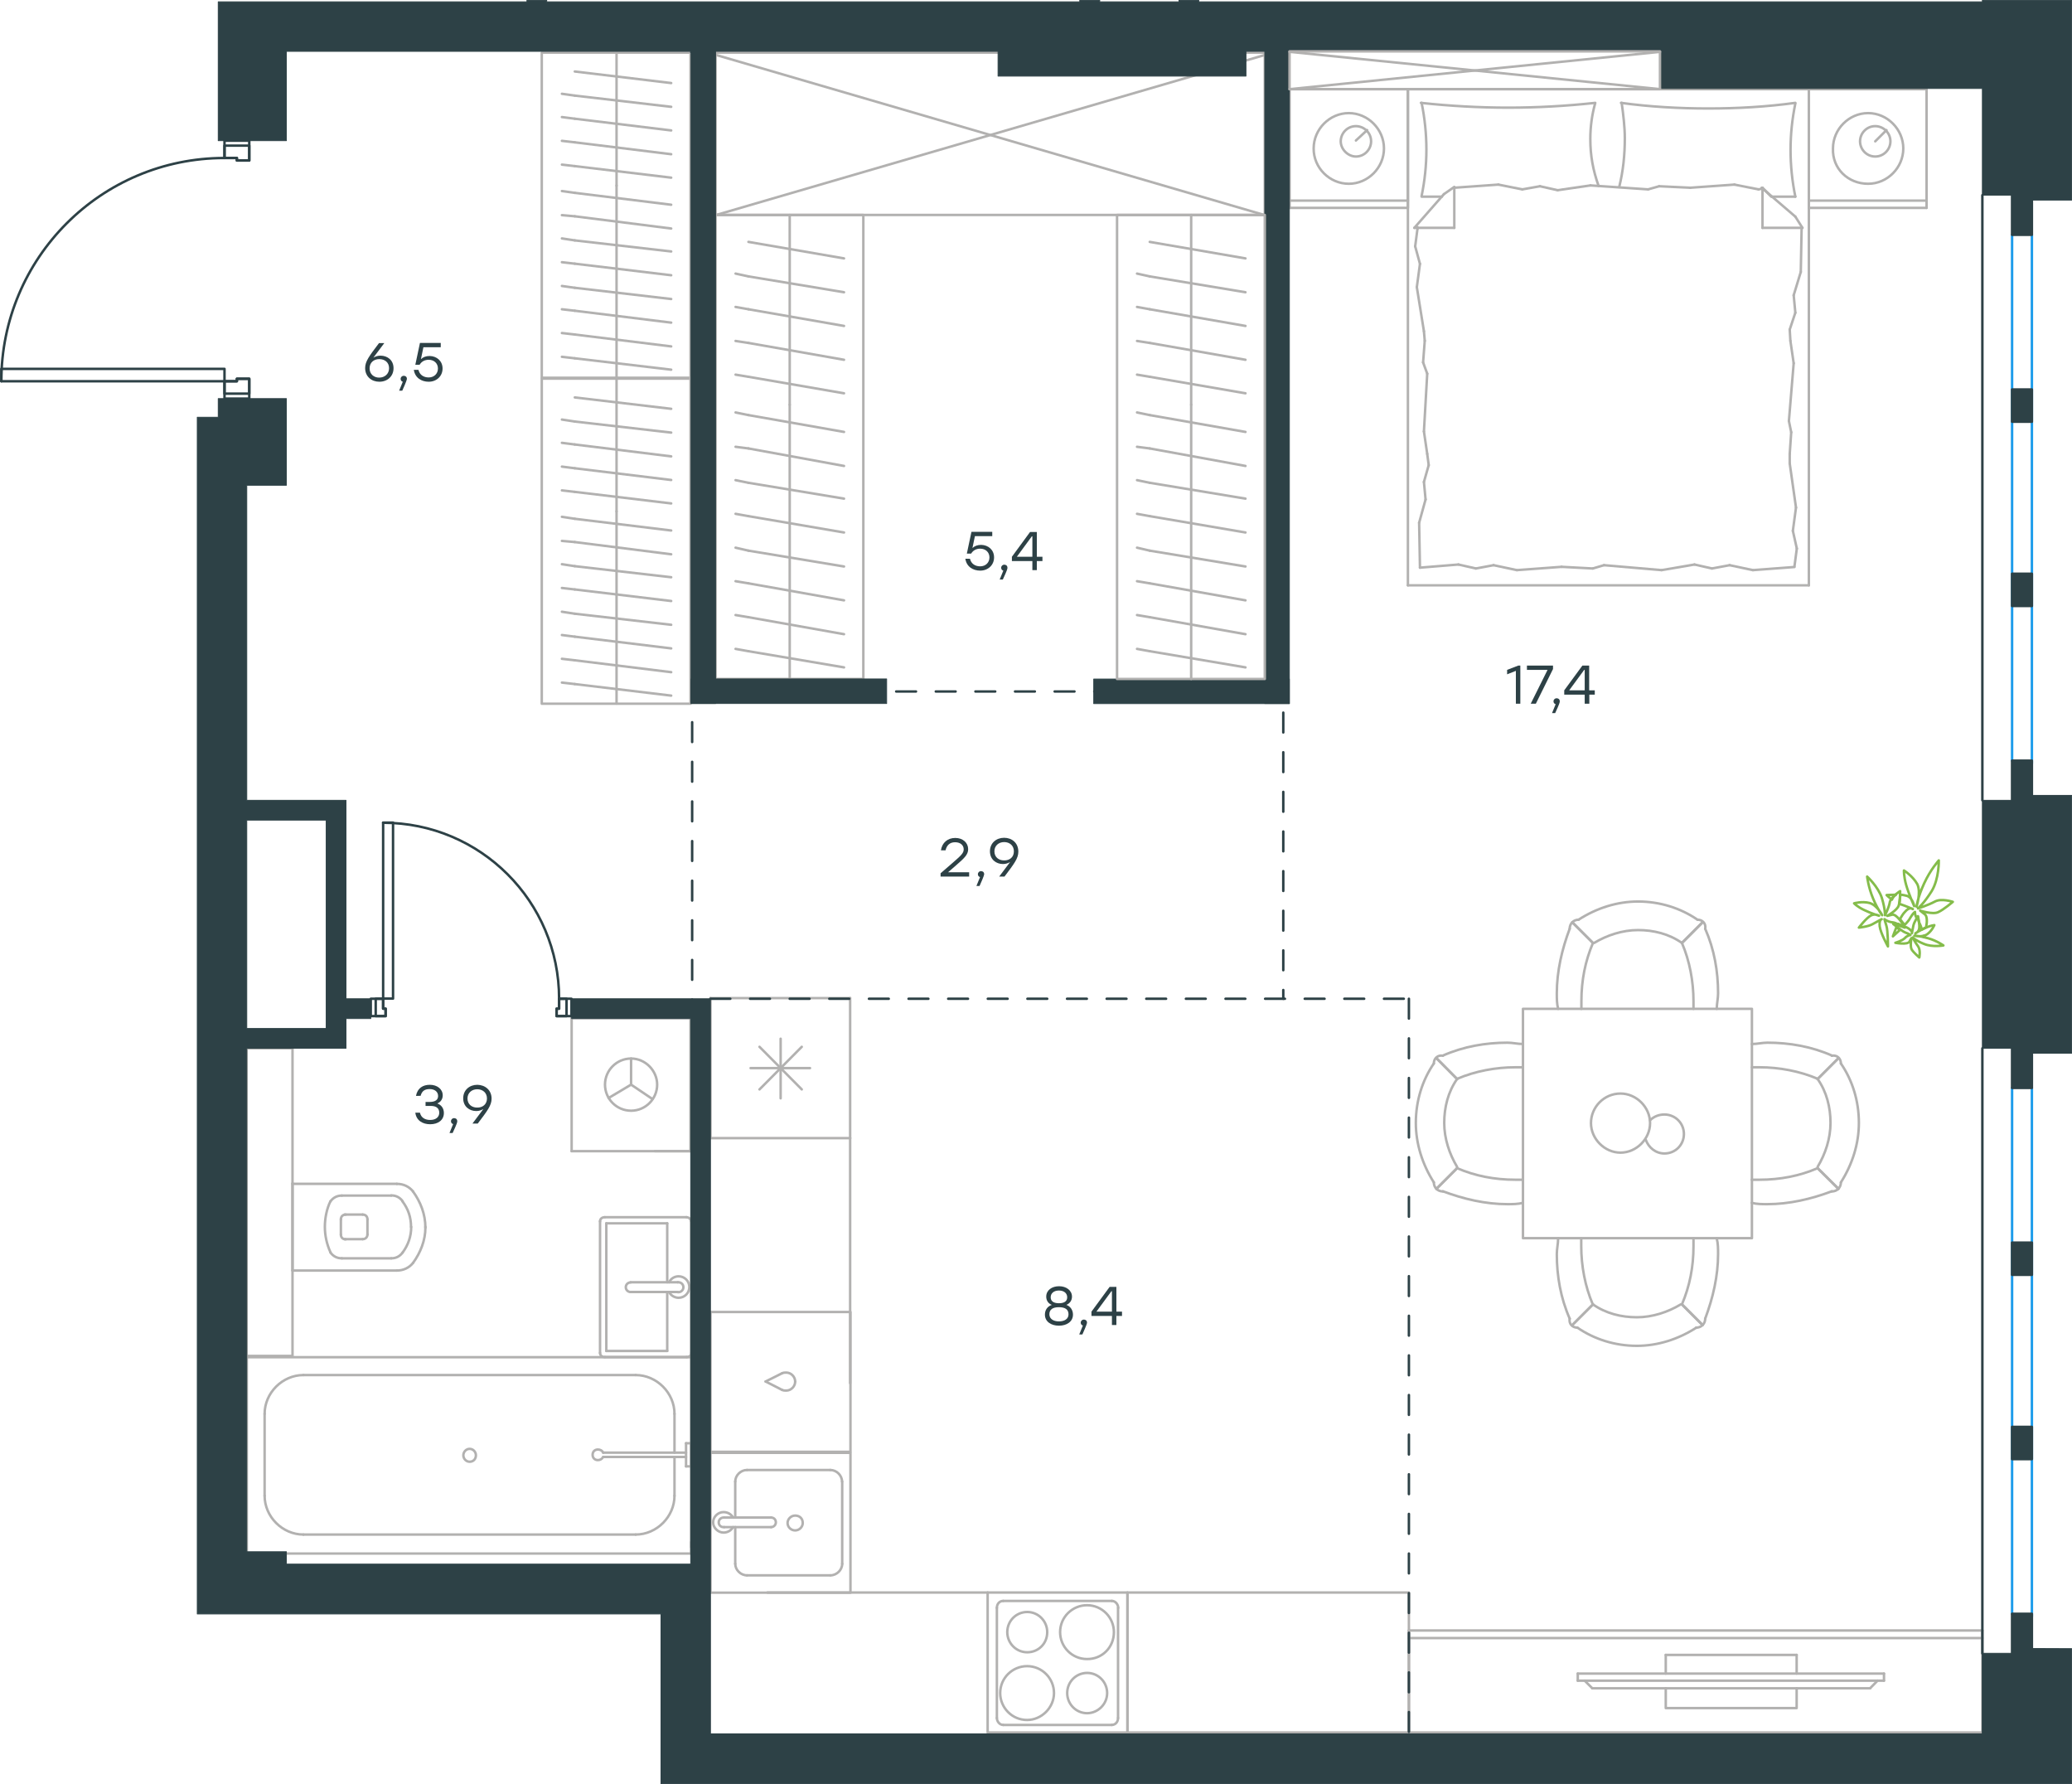 <?xml version="1.0" encoding="utf-8"?>
<!-- Generator: Adobe Illustrator 26.5.0, SVG Export Plug-In . SVG Version: 6.00 Build 0)  -->
<svg version="1.1" id="Слой_1" xmlns="http://www.w3.org/2000/svg" xmlns:xlink="http://www.w3.org/1999/xlink" x="0px" y="0px"
	 viewBox="0 0 1255.2 1080.5" style="enable-background:new 0 0 1255.2 1080.5;" xml:space="preserve">
<style type="text/css">
	.st0{fill:none;stroke:#B2B1B0;stroke-width:1.5;stroke-linecap:round;stroke-linejoin:round;stroke-miterlimit:22.926;}
	.st1{fill:none;stroke:#2D4146;stroke-width:1.5;stroke-linecap:round;stroke-linejoin:round;stroke-miterlimit:10;}
	.st2{fill:none;stroke:#1D9CEB;stroke-width:1.5;stroke-linecap:round;stroke-linejoin:round;stroke-miterlimit:22.926;}
	.st3{fill:none;stroke:#2D4146;stroke-width:1.5;stroke-linecap:round;stroke-linejoin:round;stroke-miterlimit:22.926;}
	
		.st4{fill:none;stroke:#2D4146;stroke-width:1.5;stroke-linecap:round;stroke-linejoin:round;stroke-miterlimit:22.926;stroke-dasharray:12,12,0,0,0,0;}
	.st5{fill:#2D4146;stroke:#2D4146;stroke-width:0.5;stroke-linecap:round;stroke-linejoin:round;stroke-miterlimit:10;}
	.st6{fill:none;stroke:#84BC4A;stroke-width:1.5;stroke-linecap:round;stroke-linejoin:round;stroke-miterlimit:22.926;}
	.st7{fill:#2D4146;}
</style>
<g>
	<line class="st0" x1="1095.8" y1="54" x2="1167.1" y2="54"/>
	<line class="st0" x1="1167.1" y1="125.9" x2="1095.8" y2="125.9"/>
	<line class="st0" x1="1095.8" y1="125.9" x2="1095.8" y2="54"/>
	<line class="st0" x1="1167.1" y1="54" x2="1167.1" y2="125.9"/>
	<line class="st0" x1="1136" y1="85.6" x2="1142.8" y2="78.8"/>
	<line class="st0" x1="1167.1" y1="121.5" x2="1095.8" y2="121.5"/>
	<path class="st0" d="M1131.7,111.3c11.6,0,21.3-9.7,21.3-21.4c0-11.6-9.7-21.4-21.3-21.4c-11.6,0-21.3,9.7-21.3,21.4
		C1109.9,102.1,1119.5,111.3,1131.7,111.3z"/>
	<path class="st0" d="M1136,94.8c5.3,0,9.2-4.4,9.2-9.2c0-5.3-4.4-9.2-9.2-9.2c-5.3,0-9.2,4.4-9.2,9.2S1130.7,94.8,1136,94.8z"/>
	<line class="st0" x1="852.9" y1="54" x2="1095.8" y2="54"/>
	<line class="st0" x1="873.5" y1="119.1" x2="861.2" y2="119.1"/>
	<line class="st0" x1="1067.7" y1="113.7" x2="1067.7" y2="138"/>
	<line class="st0" x1="1073" y1="119.1" x2="1067.7" y2="113.7"/>
	<line class="st0" x1="852.9" y1="354.5" x2="852.9" y2="54"/>
	<line class="st0" x1="1091.9" y1="138" x2="1067.7" y2="138"/>
	<line class="st0" x1="1095.8" y1="54" x2="1095.8" y2="354.5"/>
	<line class="st0" x1="856.8" y1="138" x2="874.7" y2="117.6"/>
	<line class="st0" x1="874.7" y1="117.6" x2="881" y2="113.2"/>
	<line class="st0" x1="1087.6" y1="119.1" x2="1073.4" y2="119.1"/>
	<line class="st0" x1="881" y1="113.7" x2="881" y2="138"/>
	<line class="st0" x1="1067.2" y1="113.7" x2="1087.6" y2="131.2"/>
	<line class="st0" x1="1087.6" y1="131.2" x2="1091.9" y2="138"/>
	<line class="st0" x1="856.8" y1="138" x2="881" y2="138"/>
	<line class="st0" x1="964.9" y1="344.3" x2="946" y2="343.3"/>
	<line class="st0" x1="1026.5" y1="341.9" x2="1006.6" y2="345.3"/>
	<line class="st0" x1="1047.8" y1="342.3" x2="1037.1" y2="344.3"/>
	<line class="st0" x1="1037.1" y1="344.3" x2="1026.5" y2="341.9"/>
	<line class="st0" x1="971.7" y1="342.3" x2="964.9" y2="344.3"/>
	<line class="st0" x1="1006.6" y1="345.3" x2="971.7" y2="342.3"/>
	<line class="st0" x1="1087.1" y1="343.4" x2="1061.9" y2="345.3"/>
	<line class="st0" x1="1061.9" y1="345.3" x2="1047.8" y2="342.3"/>
	<line class="st0" x1="883.5" y1="341.9" x2="860.2" y2="343.8"/>
	<line class="st0" x1="904.8" y1="342.3" x2="894.1" y2="344.3"/>
	<line class="st0" x1="894.1" y1="344.3" x2="883.5" y2="341.9"/>
	<line class="st0" x1="946" y1="343.3" x2="918.9" y2="345.3"/>
	<line class="st0" x1="918.9" y1="345.3" x2="904.8" y2="342.3"/>
	<line class="st0" x1="852.9" y1="354.5" x2="1095.8" y2="354.5"/>
	<path class="st0" d="M966.4,62.3c-17.5,1.9-34.9,2.9-52.8,2.9c-17.5,0-35.4-1-52.8-2.9"/>
	<path class="st0" d="M968.4,112.6c-3.4-9.7-5-18.3-5-28.5c0-7.3,1-14.6,2.9-21.4"/>
	<path class="st0" d="M861.2,62.3c1.9,9.2,2.9,18.9,2.9,28.2c0,9.7-1,18.9-2.9,28.2"/>
	<path class="st0" d="M982.4,62.3c1,7.3,1.9,14.6,1.9,21.4c0,10.2-1,19.9-3.4,29.6"/>
	<line class="st0" x1="1084.2" y1="199.6" x2="1084.6" y2="206.4"/>
	<line class="st0" x1="1086.6" y1="178.8" x2="1087.6" y2="189.4"/>
	<line class="st0" x1="1087.6" y1="189.4" x2="1084.2" y2="199.6"/>
	<line class="st0" x1="1091.4" y1="138" x2="1090.9" y2="164.7"/>
	<line class="st0" x1="1090.9" y1="164.7" x2="1086.6" y2="178.8"/>
	<line class="st0" x1="1085.1" y1="261.8" x2="1084.2" y2="274.9"/>
	<line class="st0" x1="1084.6" y1="206.4" x2="1086.6" y2="220"/>
	<line class="st0" x1="1083.7" y1="255" x2="1085.1" y2="261.8"/>
	<line class="st0" x1="1086.6" y1="220" x2="1083.7" y2="255"/>
	<line class="st0" x1="1084.2" y1="274.9" x2="1084.2" y2="280.7"/>
	<line class="st0" x1="1086.1" y1="321.5" x2="1088.5" y2="332.2"/>
	<line class="st0" x1="1088.5" y1="332.2" x2="1087.1" y2="342.8"/>
	<line class="st0" x1="1084.2" y1="280.7" x2="1088" y2="307.4"/>
	<line class="st0" x1="1088" y1="307.4" x2="1086.1" y2="321.5"/>
	<line class="st0" x1="865.5" y1="281.7" x2="864.6" y2="274.9"/>
	<line class="st0" x1="863.6" y1="302.5" x2="862.6" y2="291.9"/>
	<line class="st0" x1="862.6" y1="291.9" x2="865.5" y2="281.7"/>
	<line class="st0" x1="860.2" y1="343.8" x2="859.7" y2="316.6"/>
	<line class="st0" x1="859.7" y1="316.6" x2="863.6" y2="302.5"/>
	<line class="st0" x1="862.1" y1="219.5" x2="863.1" y2="206.4"/>
	<line class="st0" x1="864.6" y1="274.9" x2="862.6" y2="261.3"/>
	<line class="st0" x1="864.6" y1="226.3" x2="862.1" y2="219.5"/>
	<line class="st0" x1="862.6" y1="261.3" x2="864.6" y2="226.3"/>
	<line class="st0" x1="863.1" y1="206.4" x2="862.6" y2="200.6"/>
	<line class="st0" x1="858.7" y1="138.5" x2="858.7" y2="137.5"/>
	<line class="st0" x1="860.2" y1="159.8" x2="857.3" y2="149.2"/>
	<line class="st0" x1="857.3" y1="149.2" x2="858.7" y2="138.5"/>
	<line class="st0" x1="862.6" y1="200.6" x2="858.3" y2="173.9"/>
	<line class="st0" x1="858.3" y1="173.9" x2="860.2" y2="159.8"/>
	<path class="st0" d="M1087.6,62.3c-17.5,2.4-34.9,3.4-52.8,3.4c-17.5,0-35.4-1-52.8-3.4"/>
	<path class="st0" d="M1087.6,119.1c-1.9-9.2-2.9-18.9-2.9-28.2c0-9.7,1-18.9,2.9-28.2"/>
	<line class="st0" x1="1005.1" y1="112.8" x2="1024" y2="113.7"/>
	<line class="st0" x1="943.6" y1="115.2" x2="963.5" y2="112.3"/>
	<line class="st0" x1="922.2" y1="114.7" x2="932.9" y2="112.8"/>
	<line class="st0" x1="932.9" y1="112.8" x2="943.6" y2="115.2"/>
	<line class="st0" x1="998.4" y1="114.7" x2="1005.1" y2="112.8"/>
	<line class="st0" x1="963.5" y1="112.3" x2="998.4" y2="114.7"/>
	<line class="st0" x1="881" y1="113.7" x2="907.7" y2="111.8"/>
	<line class="st0" x1="907.7" y1="111.8" x2="922.2" y2="114.7"/>
	<line class="st0" x1="1065.3" y1="114.7" x2="1067.7" y2="114.2"/>
	<line class="st0" x1="1024" y1="113.7" x2="1050.7" y2="111.8"/>
	<line class="st0" x1="1050.7" y1="111.8" x2="1065.3" y2="114.7"/>
	<line class="st0" x1="781.2" y1="54" x2="852.9" y2="54"/>
	<line class="st0" x1="852.9" y1="125.9" x2="781.2" y2="125.9"/>
	<line class="st0" x1="781.2" y1="125.4" x2="781.2" y2="54"/>
	<line class="st0" x1="852.9" y1="54" x2="852.9" y2="125.4"/>
	<line class="st0" x1="821.4" y1="85.1" x2="828.2" y2="78.8"/>
	<line class="st0" x1="852.9" y1="121.5" x2="781.2" y2="121.5"/>
	<path class="st0" d="M817.1,111.3c11.6,0,21.3-9.7,21.3-21.4c0-11.6-9.7-21.4-21.3-21.4s-21.3,9.7-21.3,21.4
		C795.7,101.6,805.4,111.3,817.1,111.3z"/>
	<path class="st0" d="M821.4,94.8c5.3,0,9.2-4.4,9.2-9.2c0-5.3-4.4-9.2-9.2-9.2c-5.3,0-9.2,4.4-9.2,9.2S816.6,94.8,821.4,94.8z"/>
</g>
<g>
	<g>
		<line class="st0" x1="1200.9" y1="992.1" x2="853.5" y2="992.1"/>
		<polyline class="st0" points="853.5,987.5 853.5,1049.3 1200.9,1049.3 1200.9,987.5 		"/>
		<line class="st0" x1="1200.9" y1="987.5" x2="853.5" y2="987.5"/>
	</g>
	<g>
		<polyline class="st0" points="1009.1,1022.5 1009.1,1034.5 1088.4,1034.5 1088.4,1022.5 		"/>
		<line class="st0" x1="1088.4" y1="1013.6" x2="1088.4" y2="1002.3"/>
		<line class="st0" x1="1088.4" y1="1002.3" x2="1009.1" y2="1002.3"/>
		<line class="st0" x1="1009.1" y1="1002.3" x2="1009.1" y2="1013.6"/>
		<line class="st0" x1="1141.3" y1="1013.6" x2="1141.3" y2="1017.9"/>
		<line class="st0" x1="964.6" y1="1022.5" x2="960" y2="1017.9"/>
		<line class="st0" x1="1137.4" y1="1017.9" x2="1132.9" y2="1022.5"/>
		<line class="st0" x1="955.8" y1="1017.9" x2="1141.3" y2="1017.9"/>
		<line class="st0" x1="1141.3" y1="1013.6" x2="955.8" y2="1013.6"/>
		<line class="st0" x1="955.8" y1="1013.6" x2="955.8" y2="1017.9"/>
		<line class="st0" x1="1132.9" y1="1022.5" x2="964.6" y2="1022.5"/>
	</g>
</g>
<g>
	<line class="st0" x1="478.4" y1="130.2" x2="478.4" y2="245.1"/>
	<line class="st0" x1="445.6" y1="226.9" x2="453.4" y2="228.2"/>
	<line class="st0" x1="453.4" y1="228.2" x2="511.3" y2="238.2"/>
	<line class="st0" x1="445.6" y1="206.5" x2="453.4" y2="207.7"/>
	<line class="st0" x1="453.4" y1="207.7" x2="511.3" y2="217.9"/>
	<line class="st0" x1="445.6" y1="185.9" x2="453.4" y2="187.3"/>
	<line class="st0" x1="453.4" y1="187.3" x2="511.3" y2="197.4"/>
	<line class="st0" x1="445.6" y1="165.7" x2="453.4" y2="167.4"/>
	<line class="st0" x1="453.4" y1="167.4" x2="511.3" y2="177"/>
	<line class="st0" x1="453.4" y1="146.5" x2="511.3" y2="156.5"/>
	<rect x="433.5" y="130.2" class="st0" width="89.5" height="281"/>
	<line class="st0" x1="478.4" y1="245.1" x2="478.4" y2="411.2"/>
	<line class="st0" x1="445.6" y1="393" x2="453.4" y2="394.4"/>
	<line class="st0" x1="453.4" y1="394.4" x2="511.3" y2="404.2"/>
	<line class="st0" x1="445.6" y1="372.5" x2="453.4" y2="373.8"/>
	<line class="st0" x1="453.4" y1="373.8" x2="511.3" y2="384.1"/>
	<line class="st0" x1="445.6" y1="352" x2="453.4" y2="353.3"/>
	<line class="st0" x1="453.4" y1="353.3" x2="511.3" y2="363.6"/>
	<line class="st0" x1="445.6" y1="331.7" x2="453.4" y2="333.5"/>
	<line class="st0" x1="453.4" y1="333.5" x2="511.3" y2="343.1"/>
	<line class="st0" x1="445.6" y1="311.2" x2="453.4" y2="312.6"/>
	<line class="st0" x1="453.4" y1="312.6" x2="511.3" y2="322.5"/>
	<line class="st0" x1="445.6" y1="290.8" x2="453.4" y2="292.4"/>
	<line class="st0" x1="453.4" y1="292.4" x2="511.3" y2="302"/>
	<line class="st0" x1="445.6" y1="270.6" x2="453.4" y2="271.6"/>
	<line class="st0" x1="453.4" y1="271.6" x2="511.3" y2="282.2"/>
	<line class="st0" x1="453.4" y1="251.4" x2="511.3" y2="261.6"/>
	<line class="st0" x1="445.6" y1="249.8" x2="453.4" y2="251.4"/>
</g>
<g>
	<rect x="433.5" y="31.9" class="st0" width="332.7" height="98.3"/>
	<line class="st0" x1="433.5" y1="130.3" x2="766.2" y2="33.3"/>
	<line class="st0" x1="433.5" y1="33.2" x2="766.2" y2="130.3"/>
</g>
<g>
	<line class="st0" x1="373.5" y1="31.9" x2="373.5" y2="112.4"/>
	<line class="st0" x1="340.4" y1="99.7" x2="348.2" y2="100.6"/>
	<line class="st0" x1="348.2" y1="100.6" x2="406.6" y2="107.6"/>
	<line class="st0" x1="340.4" y1="85.3" x2="348.2" y2="86.2"/>
	<line class="st0" x1="348.2" y1="86.2" x2="406.6" y2="93.4"/>
	<line class="st0" x1="340.4" y1="70.9" x2="348.2" y2="71.9"/>
	<line class="st0" x1="348.2" y1="71.9" x2="406.6" y2="79"/>
	<line class="st0" x1="340.4" y1="56.8" x2="348.2" y2="57.9"/>
	<line class="st0" x1="348.2" y1="57.9" x2="406.6" y2="64.7"/>
	<line class="st0" x1="348.2" y1="43.3" x2="406.6" y2="50.3"/>
	<rect x="328.2" y="31.9" class="st0" width="90.1" height="196.9"/>
	<line class="st0" x1="373.5" y1="112.4" x2="373.5" y2="228.8"/>
	<line class="st0" x1="340.4" y1="216.1" x2="348.2" y2="217"/>
	<line class="st0" x1="348.2" y1="217" x2="406.6" y2="223.9"/>
	<line class="st0" x1="340.4" y1="201.7" x2="348.2" y2="202.6"/>
	<line class="st0" x1="348.2" y1="202.6" x2="406.6" y2="209.8"/>
	<line class="st0" x1="340.4" y1="187.3" x2="348.2" y2="188.2"/>
	<line class="st0" x1="348.2" y1="188.2" x2="406.6" y2="195.4"/>
	<line class="st0" x1="340.4" y1="173.2" x2="348.2" y2="174.3"/>
	<line class="st0" x1="348.2" y1="174.3" x2="406.6" y2="181.1"/>
	<line class="st0" x1="340.4" y1="158.8" x2="348.2" y2="159.7"/>
	<line class="st0" x1="348.2" y1="159.7" x2="406.6" y2="166.7"/>
	<line class="st0" x1="340.4" y1="144.4" x2="348.2" y2="145.6"/>
	<line class="st0" x1="348.2" y1="145.6" x2="406.6" y2="152.3"/>
	<line class="st0" x1="340.4" y1="130.3" x2="348.2" y2="131"/>
	<line class="st0" x1="348.2" y1="131" x2="406.6" y2="138.4"/>
	<line class="st0" x1="348.2" y1="116.8" x2="406.6" y2="124"/>
	<line class="st0" x1="340.4" y1="115.7" x2="348.2" y2="116.8"/>
</g>
<g>
	<line class="st0" x1="373.5" y1="229.3" x2="373.5" y2="309.7"/>
	<line class="st0" x1="340.4" y1="297" x2="348.2" y2="297.9"/>
	<line class="st0" x1="348.2" y1="297.9" x2="406.6" y2="304.9"/>
	<line class="st0" x1="340.4" y1="282.6" x2="348.2" y2="283.6"/>
	<line class="st0" x1="348.2" y1="283.6" x2="406.6" y2="290.7"/>
	<line class="st0" x1="340.4" y1="268.2" x2="348.2" y2="269.2"/>
	<line class="st0" x1="348.2" y1="269.2" x2="406.6" y2="276.4"/>
	<line class="st0" x1="340.4" y1="254.1" x2="348.2" y2="255.3"/>
	<line class="st0" x1="348.2" y1="255.3" x2="406.6" y2="262"/>
	<line class="st0" x1="348.2" y1="240.7" x2="406.6" y2="247.6"/>
	<rect x="328.2" y="229.3" class="st0" width="90.1" height="196.9"/>
	<line class="st0" x1="373.5" y1="309.7" x2="373.5" y2="426.1"/>
	<line class="st0" x1="340.4" y1="413.4" x2="348.2" y2="414.3"/>
	<line class="st0" x1="348.2" y1="414.3" x2="406.6" y2="421.3"/>
	<line class="st0" x1="340.4" y1="399" x2="348.2" y2="399.9"/>
	<line class="st0" x1="348.2" y1="399.9" x2="406.6" y2="407.1"/>
	<line class="st0" x1="340.4" y1="384.6" x2="348.2" y2="385.6"/>
	<line class="st0" x1="348.2" y1="385.6" x2="406.6" y2="392.7"/>
	<line class="st0" x1="340.4" y1="370.5" x2="348.2" y2="371.7"/>
	<line class="st0" x1="348.2" y1="371.7" x2="406.6" y2="378.4"/>
	<line class="st0" x1="340.4" y1="356.1" x2="348.2" y2="357"/>
	<line class="st0" x1="348.2" y1="357" x2="406.6" y2="364"/>
	<line class="st0" x1="340.4" y1="341.7" x2="348.2" y2="342.9"/>
	<line class="st0" x1="348.2" y1="342.9" x2="406.6" y2="349.6"/>
	<line class="st0" x1="340.4" y1="327.6" x2="348.2" y2="328.3"/>
	<line class="st0" x1="348.2" y1="328.3" x2="406.6" y2="335.7"/>
	<line class="st0" x1="348.2" y1="314.2" x2="406.6" y2="321.3"/>
	<line class="st0" x1="340.4" y1="313" x2="348.2" y2="314.2"/>
</g>
<g>
	<line class="st0" x1="515" y1="604.5" x2="515" y2="689.3"/>
	<line class="st0" x1="472.9" y1="629.1" x2="472.9" y2="665.2"/>
	<line class="st0" x1="460.1" y1="659.8" x2="485.7" y2="634"/>
	<line class="st0" x1="460.1" y1="634" x2="485.7" y2="659.8"/>
	<line class="st0" x1="454.7" y1="646.9" x2="490.7" y2="646.9"/>
	<line class="st0" x1="515" y1="689.3" x2="430.4" y2="689.3"/>
	<line class="st0" x1="430.4" y1="604.5" x2="430.4" y2="689.3"/>
	<line class="st0" x1="515" y1="604.5" x2="430.4" y2="604.5"/>
</g>
<g>
	<rect x="430.4" y="879.9" class="st0" width="84.8" height="84.7"/>
	<line class="st0" x1="467.1" y1="919.1" x2="438.7" y2="919.1"/>
	<line class="st0" x1="445.4" y1="924.9" x2="445.4" y2="947.1"/>
	<line class="st0" x1="510.2" y1="947.1" x2="510.2" y2="897.3"/>
	<line class="st0" x1="445.4" y1="897.3" x2="445.4" y2="919.1"/>
	<line class="st0" x1="503" y1="890.3" x2="452.5" y2="890.3"/>
	<line class="st0" x1="438.7" y1="924.9" x2="467.1" y2="924.9"/>
	<line class="st0" x1="452.5" y1="954.1" x2="503" y2="954.1"/>
	<path class="st0" d="M467.1,919.1L467.1,919.1c1.7,0,2.9,1.2,2.9,2.9c0,1.6-1.3,2.9-2.9,2.9"/>
	<path class="st0" d="M452.5,954.1c-3.8,0-7.1-3.3-7.1-7"/>
	<path class="st0" d="M444.1,924.9c-1.3,2.1-3.3,3.3-5.8,3.3c-3.3,0-6.3-2.9-6.3-6.2s2.9-6.2,6.3-6.2c2.5,0,4.6,1.2,5.8,3.3"/>
	<path class="st0" d="M503,890.3c3.8,0,7.1,3.3,7.1,7"/>
	<path class="st0" d="M445.4,897.3c0-3.7,3.3-7,7.1-7"/>
	<path class="st0" d="M510.2,947.1c0,3.7-3.3,7-7.1,7"/>
	<path class="st0" d="M438.7,924.9h-0.4c-1.7,0-2.9-1.2-2.9-2.9c0-1.6,1.3-2.9,2.9-2.9h0.4"/>
	<path class="st0" d="M481.7,917.9c-2.5,0-4.6,2.1-4.6,4.5c0,2.5,2.1,4.5,4.6,4.5s4.6-2.1,4.6-4.5
		C486.3,919.5,484.2,917.9,481.7,917.9z"/>
</g>
<g>
	<path class="st0" d="M634.4,988.5c0-6.7-5.4-12.2-12.1-12.2c-6.7,0-12.1,5.4-12.1,12.2c0,6.7,5.4,12.2,12.1,12.2
		C628.9,1000.7,634.4,995.6,634.4,988.5z"/>
	<path class="st0" d="M638.5,1025.4c0-8.8-7.1-16.3-16.3-16.3c-8.8,0-16.3,7.1-16.3,16.3c0,8.8,7.1,16.3,16.3,16.3
		C631,1041.7,638.5,1034.2,638.5,1025.4z"/>
	<path class="st0" d="M670.7,1025.4c0-6.7-5.4-12.2-12.1-12.2c-6.7,0-12.1,5.4-12.1,12.2c0,6.7,5.4,12.2,12.1,12.2
		C665.2,1037.5,670.7,1032.1,670.7,1025.4z"/>
	<path class="st0" d="M674.8,988.5c0-8.8-7.1-16.3-16.3-16.3c-8.8,0-16.3,7.1-16.3,16.3c0,8.8,7.1,16.3,16.3,16.3
		C667.7,1004.9,674.8,997.7,674.8,988.5z"/>
	<line class="st0" x1="603.9" y1="1040.5" x2="603.9" y2="973.8"/>
	<line class="st0" x1="673.6" y1="1044.7" x2="607.7" y2="1044.7"/>
	<line class="st0" x1="677.3" y1="973.8" x2="677.3" y2="1040.5"/>
	<line class="st0" x1="607.7" y1="969.6" x2="673.6" y2="969.6"/>
	<path class="st0" d="M677.3,1040.5L677.3,1040.5c0,2.5-1.7,4.2-3.8,4.2"/>
	<path class="st0" d="M603.9,973.8L603.9,973.8c0-2.5,1.7-4.2,3.8-4.2"/>
	<path class="st0" d="M607.7,1044.7L607.7,1044.7c-2.1,0-3.8-2.1-3.8-4.2"/>
	<path class="st0" d="M673.6,969.6L673.6,969.6c2.1,0,3.8,2.1,3.8,4.2"/>
	<rect x="598.3" y="964.5" class="st0" width="84.7" height="84.8"/>
</g>
<g>
	<rect x="430.4" y="794.6" class="st0" width="84.8" height="84.7"/>
	<line class="st0" x1="463.8" y1="836.7" x2="473.8" y2="841.8"/>
	<line class="st0" x1="473.8" y1="831.7" x2="463.8" y2="836.7"/>
	<path class="st0" d="M473.8,831.7c0.8-0.4,1.7-0.4,2.5-0.4c2.9,0,5.4,2.5,5.4,5.4"/>
	<path class="st0" d="M473.8,841.8c0.8,0.4,1.7,0.4,2.5,0.4c2.9,0,5.4-2.5,5.4-5.4"/>
</g>
<line class="st0" x1="598.3" y1="964.5" x2="464.9" y2="964.5"/>
<line class="st0" x1="515" y1="689.3" x2="515" y2="837.7"/>
<rect x="683" y="964.5" class="st0" width="170.5" height="84.8"/>
<g>
	<line class="st0" x1="177.2" y1="716.6" x2="177.2" y2="769.5"/>
	<g>
		<line class="st0" x1="240.4" y1="717" x2="177.2" y2="717"/>
		<line class="st0" x1="207.1" y1="762.1" x2="237" y2="762.1"/>
		<line class="st0" x1="237" y1="724.1" x2="207.1" y2="724.1"/>
		<line class="st0" x1="208.8" y1="750.5" x2="219.7" y2="750.5"/>
		<line class="st0" x1="219.7" y1="735.6" x2="208.8" y2="735.6"/>
		<line class="st0" x1="206.5" y1="738.5" x2="206.5" y2="747.7"/>
		<line class="st0" x1="177.2" y1="769.5" x2="240.4" y2="769.5"/>
		<line class="st0" x1="222.6" y1="747.7" x2="222.6" y2="738.5"/>
		<path class="st0" d="M250.2,764.9c4.6-6.3,7.5-13.8,7.5-21.3c0,0,0,0,0-0.6"/>
		<path class="st0" d="M206.5,747.7c0,1.7,1.1,2.9,2.9,2.9"/>
		<path class="st0" d="M200.2,758.6c1.7,2.3,4,3.5,6.9,3.5"/>
		<path class="st0" d="M219.7,750.5c1.7,0,2.9-1.2,2.9-2.9"/>
		<path class="st0" d="M243.9,758.6c3.4-4.6,5.2-9.8,5.2-15.5"/>
		<path class="st0" d="M222.6,738.5c0-1.7-1.1-2.9-2.9-2.9"/>
		<path class="st0" d="M209.4,735.6c-1.7,0-2.9,1.2-2.9,2.9"/>
		<path class="st0" d="M207.1,724.1c-2.9,0-5.2,1.2-6.9,3.5"/>
		<path class="st0" d="M200.2,727.5c-2.3,4.6-3.4,10.4-3.4,15.5c0,5.2,1.1,10.4,3.4,15.5"/>
		<path class="st0" d="M243.9,727.5c-1.7-2.3-4-3.5-6.9-3.5"/>
		<path class="st0" d="M257.7,743.5L257.7,743.5c0-8.1-2.9-15.5-7.5-21.9"/>
		<path class="st0" d="M240.4,769.5c4,0,7.5-1.7,9.8-4.6"/>
		<path class="st0" d="M250.2,721.6c-2.3-2.9-5.7-4.6-9.8-4.6"/>
		<path class="st0" d="M249,743.1L249,743.1c0-5.8-1.7-10.9-5.2-15.5"/>
		<path class="st0" d="M237,762.1c2.9,0,5.2-1.2,6.9-3.5"/>
	</g>
	<rect x="149.4" y="634.9" class="st0" width="27.8" height="186.3"/>
</g>
<g>
	<line class="st0" x1="367.3" y1="740.9" x2="404.2" y2="740.9"/>
	<line class="st0" x1="404.2" y1="740.9" x2="404.2" y2="776.6"/>
	<line class="st0" x1="404.2" y1="782.5" x2="404.2" y2="818.2"/>
	<line class="st0" x1="367.3" y1="818.2" x2="367.3" y2="740.9"/>
	<line class="st0" x1="404.2" y1="818.2" x2="367.3" y2="818.2"/>
	<line class="st0" x1="418.7" y1="819.4" x2="418.7" y2="739.7"/>
	<line class="st0" x1="366.4" y1="821.9" x2="415.9" y2="821.9"/>
	<line class="st0" x1="363.5" y1="739.7" x2="363.5" y2="819.4"/>
	<line class="st0" x1="415.9" y1="737.2" x2="366.4" y2="737.2"/>
	<path class="st0" d="M366.4,737.2c-1.7,0-2.9,1-2.9,2.5"/>
	<path class="st0" d="M363.5,819.4c0,1.5,1.2,2.5,2.9,2.5"/>
	<path class="st0" d="M415.9,821.9c1.7,0,2.9-1,2.9-2.5"/>
	<path class="st0" d="M418.7,739.7c0-1-1.2-2.5-2.9-2.5"/>
	<line class="st0" x1="382" y1="782.5" x2="410.6" y2="782.5"/>
	<line class="st0" x1="410.6" y1="776.6" x2="382" y2="776.6"/>
	<path class="st0" d="M382,782.5L382,782.5c-1.6,0-2.9-1.3-2.9-2.9c0-1.6,1.3-2.9,2.9-2.9l0,0"/>
	<path class="st0" d="M405.3,776.6c1.1-2.2,3.3-3.6,5.8-3.6c3.6,0,6.5,2.9,6.5,6.5s-2.9,6.5-6.5,6.5c-2.4,0-4.7-1.4-5.8-3.5"/>
	<path class="st0" d="M410.6,776.6c0.1,0,0.3,0,0.4,0c1.6,0,3,1.3,3,3c0,1.6-1.3,3-3,3c-0.1,0-0.3,0-0.4,0"/>
</g>
<g>
	<line class="st0" x1="408.6" y1="883.3" x2="408.6" y2="905.9"/>
	<line class="st0" x1="408.6" y1="856.3" x2="408.6" y2="879.8"/>
	<line class="st0" x1="385.1" y1="929.4" x2="183.8" y2="929.4"/>
	<line class="st0" x1="160.3" y1="905.9" x2="160.3" y2="856.3"/>
	<line class="st0" x1="149.5" y1="822" x2="418.7" y2="822"/>
	<line class="st0" x1="149.5" y1="940.9" x2="149.5" y2="822"/>
	<line class="st0" x1="183.8" y1="832.8" x2="385.1" y2="832.8"/>
	<line class="st0" x1="418.7" y1="940.9" x2="149.5" y2="940.9"/>
	<line class="st0" x1="418.7" y1="822" x2="418.7" y2="940.9"/>
	<path class="st0" d="M160.3,905.9c0,12.7,10.8,23.5,23.5,23.5"/>
	<path class="st0" d="M408.6,856.3c0-12.7-10.8-23.5-23.5-23.5"/>
	<path class="st0" d="M183.8,832.8c-12.7,0-23.5,10.8-23.5,23.5"/>
	<path class="st0" d="M385.1,929.4c12.7,0,23.5-10.8,23.5-23.5"/>
	<line class="st0" x1="418.7" y1="933.9" x2="418.7" y2="937.1"/>
	<line class="st0" x1="415.6" y1="882.4" x2="365.4" y2="882.4"/>
	<line class="st0" x1="365.4" y1="879.8" x2="415.6" y2="879.8"/>
	<line class="st0" x1="418.7" y1="874.1" x2="418.7" y2="888.1"/>
	<line class="st0" x1="418.7" y1="888.1" x2="415.6" y2="888.1"/>
	<line class="st0" x1="415.6" y1="888.1" x2="415.6" y2="874.1"/>
	<line class="st0" x1="415.6" y1="874.1" x2="418.7" y2="874.1"/>
	<path class="st0" d="M365.4,879.8c-0.6-1.3-1.9-1.9-3.2-1.9c-1.9,0-3.2,1.3-3.2,3.2s1.3,3.2,3.2,3.2c1.3,0,2.5-0.6,3.2-1.9"/>
	<path class="st0" d="M288.3,881.4c0-2.1-1.7-3.9-3.8-3.9s-3.8,1.8-3.8,3.9c0,2.1,1.7,3.9,3.8,3.9
		C286.9,885.3,288.3,883.5,288.3,881.4z"/>
</g>
<g>
	<line class="st0" x1="418.3" y1="616.6" x2="346.3" y2="616.6"/>
	<g>
		<line class="st0" x1="346.3" y1="697.2" x2="346.3" y2="616.6"/>
		<line class="st0" x1="396.7" y1="697.2" x2="418.3" y2="697.2"/>
		<line class="st0" x1="346.3" y1="697.2" x2="418.3" y2="697.2"/>
		<line class="st0" x1="382.3" y1="656.9" x2="395.2" y2="665.6"/>
		<line class="st0" x1="382.3" y1="656.9" x2="382.3" y2="641.1"/>
		<line class="st0" x1="382.3" y1="656.9" x2="368.7" y2="665"/>
		<path class="st0" d="M382.3,641.1c-8.7,0-15.8,7.1-15.8,15.8s7.1,15.8,15.8,15.8c8.7,0,15.8-7.1,15.8-15.8
			C398.1,648.5,391,641.1,382.3,641.1z"/>
		<line class="st0" x1="418.3" y1="697.2" x2="418.3" y2="616.5"/>
	</g>
</g>
<rect x="0.8" y="223.4" class="st1" width="135.2" height="7.5"/>
<polygon class="st1" points="136,238.4 136,230.9 143.5,230.9 143.5,229.4 151,229.4 151,238.4 "/>
<polygon class="st1" points="151,88.2 151,97.2 143.5,97.2 143.5,95.7 136,95.7 136,88.2 "/>
<path class="st1" d="M135.9,95.7C61.3,95.7,0.8,156.2,0.8,230.9"/>
<polygon class="st1" points="136,241.4 136,230.9 143.5,230.9 143.5,229.4 151,229.4 151,241.4 "/>
<polygon class="st1" points="151,97.2 143.5,97.2 143.5,95.7 136,95.7 136,85.2 151,85.2 "/>
<rect x="232.1" y="498.2" class="st1" width="6" height="106.6"/>
<polygon class="st1" points="227.6,604.9 232.1,604.9 232.1,610.9 233.6,610.9 233.6,615.4 227.6,615.4 "/>
<polygon class="st1" points="343.2,615.4 337.2,615.4 337.2,610.9 338.7,610.9 338.7,604.9 343.2,604.9 "/>
<path class="st1" d="M338.7,604.9c0-58.9-47.7-106.6-106.6-106.6"/>
<polygon class="st1" points="224.6,604.9 232.1,604.9 232.1,610.9 233.6,610.9 233.6,615.4 224.6,615.4 "/>
<polygon class="st1" points="337.2,615.4 337.2,610.9 338.7,610.9 338.7,604.9 346.2,604.9 346.2,615.4 "/>
<line class="st2" x1="1218.9" y1="977.4" x2="1218.9" y2="658.9"/>
<line class="st2" x1="1230.9" y1="979" x2="1230.9" y2="659"/>
<rect x="1218.9" y="977.4" class="st3" width="12" height="24"/>
<rect x="1218.9" y="864.2" class="st3" width="12" height="19.5"/>
<rect x="1218.9" y="634.9" class="st3" width="12" height="24"/>
<rect x="1218.9" y="752.6" class="st3" width="12" height="19.5"/>
<line class="st3" x1="1200.9" y1="634.9" x2="1200.9" y2="1001.4"/>
<line class="st2" x1="1218.9" y1="460.7" x2="1218.9" y2="142.3"/>
<line class="st2" x1="1230.9" y1="462.3" x2="1230.9" y2="142.3"/>
<rect x="1218.9" y="460.7" class="st3" width="12" height="24"/>
<rect x="1218.9" y="347.5" class="st3" width="12" height="19.5"/>
<rect x="1218.9" y="118.2" class="st3" width="12" height="24"/>
<rect x="1218.9" y="235.9" class="st3" width="12" height="19.5"/>
<line class="st3" x1="1200.9" y1="118.2" x2="1200.9" y2="484.7"/>
<line class="st4" x1="430.4" y1="604.9" x2="853.5" y2="604.9"/>
<rect x="1218.9" y="864.2" class="st5" width="12" height="19.5"/>
<rect x="1218.9" y="752.6" class="st5" width="12" height="19.5"/>
<rect x="1218.9" y="347.5" class="st5" width="12" height="19.5"/>
<rect x="1218.9" y="235.9" class="st5" width="12" height="19.5"/>
<path class="st5" d="M1230.9,998.4v-21.1h-12v24h12l0,0h-30.1v48.8h-120.1h-326h-52.3h-97.9H430.4V947.3V616.9v-12h-84.1v12h72.1
	v330.4h-18H173.5v-7.5h-24V634.9h48.1h12v-18h15v-12h-15V496.7v-12h-60.1V293.9h24v-37.5v-15H136h-3.8v11.3h-12.7V294v471.6v15.1
	v159.2v37.6h54.1h226.8v72.8v30H453h12h139.7h150.2H815h15h250.9H1255v-81.8L1230.9,998.4L1230.9,998.4z M149.5,496.7h48.1v126.2
	h-48.1V496.7z"/>
<g>
	<path class="st6" d="M1161.9,550.2c0,0,3.6-3,8.3-10.5c4.6-7.6,4.3-18.6,4.3-18.6s-5,5.5-8.9,14s-4.6,14-4.6,14s2.9-8.5,0.5-13.6
		c-2.8-5-8.1-8.3-8.1-8.3s-0.2,3.4,1.4,9c1.6,5.5,4.8,12.6,4.8,12.6s-0.9-5-4.3-6.2c-0.9-0.2-2.6-0.7-4.1-0.7
		c-0.2,1.6-0.2,3.9-0.7,5.5c0.2,0.2,0.7,0.2,0.7,0.2c3.6,1.2,7.6,3,7.6,3s-1.9-1.9-5,1.9c-0.9,0.9-1.9,2.6-2.8,4.1
		c0.9,1.2,2.1,2.8,2.8,3.6c1.6-1.6,2.9-3.2,3.4-4.3c1.9-3.2,2.9-3.6,2.9-3.6s-0.2,1.6,0.9,3.6c0.5-0.7,0.7-0.9,0.7-0.9
		s0.2,1.4,0.7,3.2c0.7,1.4,1.4,3,1.9,4.8c0.7-0.5,1.4-0.7,2.3-1.2l0.2-0.2c0.7-3.2,0.7-6.7-0.7-7.8l-2.9-2.3c0,0,7.8,2.6,11,0.9
		c3.2-1.4,8.8-6.2,8.8-6.2s-6.9-2.3-10.8-0.2C1167.9,548.3,1161.9,550.2,1161.9,550.2z M1148.6,541.9c-2.9,0-5.7,0.2-5.7,0.2
		s1.4,1.4,3.2,2.8C1146.7,543.5,1147.4,542.6,1148.6,541.9z M1149.8,559.5c-0.2,0.2-0.2,0.7-0.5,0.9c0.9,0.2,2.3,0.7,3.4,0.9
		l0.2-0.2C1152.2,560.7,1151.1,560,1149.8,559.5z M1148.8,561.6c-1.2,3-2.1,5.5-2.1,5.5s2.1-1.9,4.3-3.9
		C1150.5,562.8,1149.5,562.1,1148.8,561.6z M1165.1,566.9c0,0.2,0.2,0.7,0.2,0.7h0.2c0-0.2,0.2-0.5,0.2-0.9
		C1165.3,566.9,1165.3,566.9,1165.1,566.9z"/>
	<path class="st6" d="M1141.9,554.3c0,0,0.2-3.6-1.9-10.5c-2.3-6.9-8.9-12.9-8.9-12.9s0.7,6.4,3.6,13.3c2.9,6.9,5.5,10.1,5.5,10.1
		s-2.9-6-7.6-7.4c-4.6-1.2-9.4,0.2-9.4,0.2s1.9,2.1,6.2,4.1c4.3,2.1,8.9,3.4,8.9,3.4s-2.3-1.4-4.8-0.2c-2.8,1.4-7.4,7.4-7.4,7.4
		s5.5-0.5,8.3-2.1s5.5-3,5.5-3s-1.6,0.2-1.2,4.3c0.5,4.1,5,12.2,5,12.2s0-9.6-0.9-12.4c-0.9-2.8-1.2-4.1-1.2-4.1s1.9,1.6,4.8,1.9
		c2.3,0.2,5,2.1,6.9,3c0.2,0.2,0.7,0.2,0.7,0.2c-0.9-1.6-5-8.5-7.8-7.8l-2.9,0.7c0,0,6-3.4,6.9-6.2s0.9-8.8,0.9-8.8s-5,3-6.2,6.4
		C1144.3,549.9,1141.9,554.3,1141.9,554.3z"/>
	<path class="st6" d="M1158.7,567.8c0,0,1.9,1.9,6.9,3.9c5,2.1,11.7,0.9,11.7,0.9s-3.9-2.8-9.1-4.3c-5.5-1.6-8.5-1.6-8.5-1.6
		s4.8,1.2,7.8-0.9c2.9-2.1,4.3-5.5,4.3-5.5s-2.1,0.2-5.3,1.6c-3.2,1.4-6.2,3.4-6.2,3.4s1.9-0.7,2.3-2.8c0.5-2.1-0.7-7.6-0.7-7.6
		s-2.3,3.4-2.8,5.7s-0.9,4.6-0.9,4.6s0.7-0.9-1.9-2.8c-2.6-1.9-9.4-2.8-9.4-2.8s5.5,4.6,7.6,5.3s2.8,1.4,2.8,1.4s-1.9,0.2-3.4,1.9
		c-1.6,1.6-5.7,2.8-5.7,2.8s7.4,1.4,8.5-0.7l1.2-2.1c0,0-0.9,5,0.2,6.9c1.2,1.9,4.6,4.8,4.6,4.8s0.9-4.3-0.7-6.7
		C1160.3,571,1158.7,567.8,1158.7,567.8z"/>
</g>
<polygon class="st5" points="1200.9,0.2 1200.9,1.1 1005.6,1.1 754.8,1.1 726.2,1.1 726.2,0.2 714.2,0.2 714.2,1.1 702.5,1.1 
	666.2,1.1 666.2,0.2 654.1,0.2 654.1,1.1 604.6,1.1 331.2,1.1 331.2,0.2 319.2,0.2 319.2,1.1 173.5,1.1 132.2,1.1 132.2,42.4 
	132.2,73.1 132.2,85.2 136,85.2 155.7,85.2 173.5,85.2 173.5,38.6 173.5,31.1 418.3,31.1 418.3,31.9 430.3,31.9 430.3,31.1 
	604.6,31.1 604.6,46.1 702.5,46.1 754.8,46.1 754.8,31.1 1005.6,31.1 1005.6,53.6 1200.9,53.6 1200.9,118.2 1218.9,118.2 
	1218.9,142.3 1230.9,142.3 1230.9,121.2 1255,121.2 1255,0.2 "/>
<polygon class="st5" points="1230.9,481.7 1230.9,460.7 1218.9,460.7 1218.9,484.7 1200.9,484.7 1200.9,592.8 1200.9,604.9 
	1200.9,634.9 1218.9,634.9 1218.9,659 1230.9,659 1230.9,637.9 1255,637.9 1255,481.7 "/>
<line class="st4" x1="853.5" y1="604.9" x2="853.5" y2="1062.2"/>
<line class="st4" x1="542.9" y1="418.8" x2="684.4" y2="418.8"/>
<line class="st4" x1="419.3" y1="413.4" x2="419.3" y2="610.7"/>
<line class="st4" x1="777.4" y1="407.6" x2="777.4" y2="604.9"/>
<rect x="418.6" y="29.4" class="st5" width="14.9" height="396.7"/>
<rect x="766.2" y="29.4" class="st5" width="14.9" height="396.7"/>
<rect x="470.4" y="359.4" transform="matrix(-1.836970e-16 1 -1 -1.836970e-16 896.524 -59.203)" class="st5" width="14.9" height="118.5"/>
<rect x="714.4" y="359.4" transform="matrix(-1.836970e-16 1 -1 -1.836970e-16 1140.466 -303.145)" class="st5" width="14.9" height="118.5"/>
<g>
	<line class="st0" x1="721.6" y1="130.2" x2="721.6" y2="245.1"/>
	<line class="st0" x1="688.8" y1="226.9" x2="696.5" y2="228.2"/>
	<line class="st0" x1="696.5" y1="228.2" x2="754.5" y2="238.2"/>
	<line class="st0" x1="688.8" y1="206.5" x2="696.5" y2="207.7"/>
	<line class="st0" x1="696.5" y1="207.7" x2="754.5" y2="217.9"/>
	<line class="st0" x1="688.8" y1="185.9" x2="696.5" y2="187.3"/>
	<line class="st0" x1="696.5" y1="187.3" x2="754.5" y2="197.4"/>
	<line class="st0" x1="688.8" y1="165.7" x2="696.5" y2="167.4"/>
	<line class="st0" x1="696.5" y1="167.4" x2="754.5" y2="177"/>
	<line class="st0" x1="696.5" y1="146.5" x2="754.5" y2="156.5"/>
	<rect x="676.7" y="130.2" class="st0" width="89.5" height="281"/>
	<line class="st0" x1="721.6" y1="245.1" x2="721.6" y2="411.2"/>
	<line class="st0" x1="688.8" y1="393" x2="696.5" y2="394.4"/>
	<line class="st0" x1="696.5" y1="394.4" x2="754.5" y2="404.2"/>
	<line class="st0" x1="688.8" y1="372.5" x2="696.5" y2="373.8"/>
	<line class="st0" x1="696.5" y1="373.8" x2="754.5" y2="384.1"/>
	<line class="st0" x1="688.8" y1="352" x2="696.5" y2="353.3"/>
	<line class="st0" x1="696.5" y1="353.3" x2="754.5" y2="363.6"/>
	<line class="st0" x1="688.8" y1="331.7" x2="696.5" y2="333.5"/>
	<line class="st0" x1="696.5" y1="333.5" x2="754.5" y2="343.1"/>
	<line class="st0" x1="688.8" y1="311.2" x2="696.5" y2="312.6"/>
	<line class="st0" x1="696.5" y1="312.6" x2="754.5" y2="322.5"/>
	<line class="st0" x1="688.8" y1="290.8" x2="696.5" y2="292.4"/>
	<line class="st0" x1="696.5" y1="292.4" x2="754.5" y2="302"/>
	<line class="st0" x1="688.8" y1="270.6" x2="696.5" y2="271.6"/>
	<line class="st0" x1="696.5" y1="271.6" x2="754.5" y2="282.2"/>
	<line class="st0" x1="696.5" y1="251.4" x2="754.5" y2="261.6"/>
	<line class="st0" x1="688.8" y1="249.8" x2="696.5" y2="251.4"/>
</g>
<g>
	<rect x="781.2" y="31.1" class="st0" width="224.4" height="22.9"/>
	<line class="st0" x1="781.2" y1="54" x2="1005.6" y2="31.4"/>
	<line class="st0" x1="781.2" y1="31.4" x2="1005.6" y2="54"/>
</g>
<g>
	<path class="st7" d="M238.4,223c0,5-3.8,8.2-8.6,8.2c-4.7,0-8.6-3.1-8.6-8.3c0-4,2.4-7.2,8.4-15.1h3.2l-6.6,8.8
		c1.2-0.7,2.6-1.2,4.3-1.2C234.7,215.4,238.4,218.1,238.4,223z M235.7,223c0-3.5-2.6-5.5-5.9-5.5c-3.4,0-5.9,2.1-5.9,5.6
		c0,3.5,2.6,5.6,5.8,5.6C233.1,228.7,235.7,226.4,235.7,223z"/>
	<path class="st7" d="M243.7,236.6h-1.9l2.2-5.4c-0.8-0.2-1.3-0.9-1.3-1.7c0-1.1,0.8-1.9,1.9-1.9c0.8,0,1.9,0.4,1.9,1.9
		C246.4,230,246.3,230.8,243.7,236.6z"/>
	<path class="st7" d="M268.1,223.2c0,4.7-3.7,8-8.4,8c-4.4,0-8.3-2.4-9-7.2h2.8c0.7,3,3.1,4.6,6.2,4.6c3.3,0,5.6-2.3,5.6-5.4
		c0-3.2-2.4-5.3-5.6-5.3c-2.6,0-4.4,1.2-5.5,3h-2.6l2.8-13.2h12.6v2.6h-10.5l-1.5,7.2c1.3-1.2,3-1.9,5.3-1.9
		C264.6,215.7,268.1,218.6,268.1,223.2z"/>
</g>
<g>
	<path class="st7" d="M602.2,337.6c0,4.7-3.7,8-8.4,8c-4.4,0-8.3-2.4-9-7.2h2.8c0.7,3,3.1,4.6,6.2,4.6c3.3,0,5.6-2.3,5.6-5.4
		c0-3.2-2.4-5.3-5.6-5.3c-2.6,0-4.4,1.2-5.5,3h-2.6l2.8-13.2h12.6v2.6h-10.5l-1.5,7.2c1.3-1.2,3-1.9,5.3-1.9
		C598.7,330.1,602.2,333,602.2,337.6z"/>
	<path class="st7" d="M607.5,351h-1.9l2.2-5.4c-0.8-0.2-1.3-0.9-1.3-1.7c0-1.1,0.8-1.9,1.9-1.9c0.8,0,1.9,0.4,1.9,1.9
		C610.3,344.4,610.2,345.2,607.5,351z"/>
	<path class="st7" d="M631.5,339.8h-3.4v5.5h-2.7v-5.5H613v-2.6l11-15h4.1v15h3.4V339.8z M625.4,337.2v-12.4h-0.3l-9.1,12.4
		L625.4,337.2z"/>
</g>
<g>
	<path class="st7" d="M587.1,530.9h-17.3v-2l6.7-5.8c5.6-4.9,7.3-6.3,7.3-8.7c0-2.5-2-4.3-5.2-4.3c-3.3,0-5.1,1.9-5.8,4.9h-2.8
		c0.7-4.6,4-7.5,8.7-7.5c4.7,0,7.8,3,7.8,6.8c0,3.4-2.4,5.5-7.8,10.2l-4.4,3.8h12.8V530.9z"/>
	<path class="st7" d="M593.4,536.6h-1.9l2.2-5.4c-0.8-0.2-1.3-0.9-1.3-1.7c0-1.1,0.8-1.9,1.9-1.9c0.8,0,1.9,0.4,1.9,1.9
		C596.1,530,596,530.8,593.4,536.6z"/>
	<path class="st7" d="M616.9,515.8c0,4-2.4,7.2-8.4,15.1h-3.2l6.6-8.8c-1.2,0.7-2.6,1.2-4.3,1.2c-4.1,0-7.9-2.7-7.9-7.7
		c0-5,3.8-8.2,8.6-8.2C613,507.4,616.9,510.5,616.9,515.8z M614.2,515.6c0-3.5-2.6-5.6-5.9-5.6c-3.3,0-5.9,2.2-5.9,5.6
		c0,3.5,2.6,5.5,5.8,5.5C611.7,521.2,614.2,519.1,614.2,515.6z"/>
</g>
<g>
	<path class="st7" d="M921,403.1v23.1h-2.7v-19.9l-5.3,2.1v-2.7l6.8-2.6H921z"/>
	<path class="st7" d="M940.8,403.1v2.1l-10.4,21h-3.1l10.2-20.5H925v-2.6H940.8z"/>
	<path class="st7" d="M942.1,431.9h-1.9l2.2-5.4c-0.8-0.2-1.3-0.9-1.3-1.7c0-1.1,0.8-1.9,1.9-1.9c0.8,0,1.9,0.4,1.9,1.9
		C944.9,425.3,944.8,426.1,942.1,431.9z"/>
	<path class="st7" d="M966.2,420.7h-3.4v5.5H960v-5.5h-12.4v-2.6l11-15h4.1v15h3.4V420.7z M960,418.1v-12.4h-0.3l-9.1,12.4
		L960,418.1z"/>
</g>
<g>
	<path class="st7" d="M650,796.2c0,4.2-3.7,6.7-8.5,6.7c-4.8,0-8.5-2.5-8.5-6.7c0-2.8,1.5-5,4.2-5.9c-2.2-0.8-3.4-2.7-3.4-5
		c0-3.9,3.4-6.3,7.8-6.3c4.3,0,7.8,2.5,7.8,6.3c0,2.2-1.2,4.1-3.4,5C648.5,791.2,650,793.5,650,796.2z M647.3,796
		c0-2.9-2-4.3-5.8-4.3c-3.8,0-5.8,1.4-5.8,4.3c0,2.7,2.4,4.3,5.8,4.3C644.9,800.3,647.3,798.8,647.3,796z M636.5,785.7
		c0,2.1,1.4,3.6,5,3.6s5-1.5,5-3.6c0-2.5-2-4.1-5-4.1C638.5,781.6,636.5,783.2,636.5,785.7z"/>
	<path class="st7" d="M655.7,808.2h-1.9l2.2-5.4c-0.8-0.2-1.3-0.9-1.3-1.7c0-1.1,0.8-1.9,1.9-1.9c0.8,0,1.9,0.4,1.9,1.9
		C658.4,801.7,658.3,802.4,655.7,808.2z"/>
	<path class="st7" d="M679.7,797h-3.4v5.5h-2.7V797h-12.4v-2.6l11-15h4.1v15h3.4V797z M673.6,794.4V782h-0.3l-9.1,12.4L673.6,794.4z
		"/>
</g>
<g>
	<path class="st7" d="M268.9,674.1c0,4.2-3.4,6.8-8.3,6.8c-4.5,0-8.4-2.2-9-7h2.8c0.7,3.1,3.2,4.4,6.2,4.4c3.4,0,5.5-1.7,5.5-4.4
		c0-2.3-1.4-4.1-5.1-4.1h-3.2v-2.4h2.4c3.5,0,5.2-1.3,5.2-3.6c0-2.6-2.1-4.2-5.1-4.2c-2.8,0-4.7,1-5.5,4.1H252
		c0.9-4.7,4.2-6.7,8.4-6.7c4.4,0,7.8,2.6,7.8,6.4c0,2.2-1.2,4.1-3.3,4.9C267.4,669.2,268.9,671.3,268.9,674.1z"/>
	<path class="st7" d="M274.2,686.2h-1.9l2.2-5.4c-0.8-0.2-1.3-0.9-1.3-1.7c0-1.1,0.8-1.9,1.9-1.9c0.8,0,1.9,0.4,1.9,1.9
		C277,679.7,276.9,680.4,274.2,686.2z"/>
	<path class="st7" d="M297.8,665.4c0,4-2.4,7.2-8.4,15.1h-3.2l6.6-8.8c-1.2,0.7-2.6,1.2-4.3,1.2c-4.1,0-7.9-2.7-7.9-7.7
		c0-5,3.8-8.2,8.6-8.2C293.9,657.1,297.8,660.2,297.8,665.4z M295,665.3c0-3.5-2.6-5.6-5.9-5.6c-3.3,0-5.9,2.2-5.9,5.6
		c0,3.5,2.6,5.5,5.8,5.5C292.5,670.9,295,668.7,295,665.3z"/>
</g>
<g>
	<rect x="922.6" y="611" class="st0" width="138.7" height="138.9"/>
	<path class="st0" d="M1101.1,653.5c5.5,7.8,7.8,17.2,7.8,26.6c0,9.4-3.1,18.8-7.8,26.6"/>
	<path class="st0" d="M1061.3,632.3c3.1,0,6.3-0.8,9.4-0.8c13.3,0,26.6,2.3,39.1,7.8"/>
	<path class="st0" d="M1109.7,721.5c-12.5,4.7-25.8,7.8-39.1,7.8c-3.1,0-6.3,0-9.4-0.8"/>
	<path class="st0" d="M1061.3,646.4c1.6,0,3.1,0,4.7,0c11.7,0,24.2,2.3,35.2,7"/>
	<path class="st0" d="M1101.1,707.5c-10.9,4.7-22.7,7-35.2,7c-1.6,0-3.1,0-4.7,0"/>
	<path class="st0" d="M1115.2,644.1c7,10.2,10.9,22.7,10.9,36c0,12.5-3.9,25-10.9,36"/>
	<line class="st0" x1="1101.1" y1="653.5" x2="1113.7" y2="640.9"/>
	<line class="st0" x1="1101.1" y1="707.5" x2="1113.7" y2="720"/>
	<line class="st0" x1="1101.1" y1="653.5" x2="1113.7" y2="640.9"/>
	<line class="st0" x1="1101.1" y1="707.5" x2="1113.7" y2="720"/>
	<path class="st0" d="M1115.2,716.1c0,3.1-2.3,5.5-5.5,5.5"/>
	<path class="st0" d="M1109.7,639.4c3.1-0.6,5.5,1.6,5.5,4.7"/>
	<path class="st0" d="M882.7,653.5c-5.5,7.8-7.8,17.2-7.8,26.6c0,9.4,3.1,18.8,7.8,26.6"/>
	<path class="st0" d="M922.6,632.3c-3.1,0-6.3-0.8-9.4-0.8c-13.3,0-26.6,2.3-39.1,7.8"/>
	<path class="st0" d="M874.1,721.5c12.5,4.7,25.8,7.8,39.1,7.8c3.1,0,6.3,0,9.4-0.8"/>
	<path class="st0" d="M922.6,646.4c-1.6,0-3.1,0-4.7,0c-11.7,0-24.2,2.3-35.2,7"/>
	<path class="st0" d="M882.7,707.5c10.9,4.7,22.7,7,35.2,7c1.6,0,3.1,0,4.7,0"/>
	<path class="st0" d="M868.6,644.1c-7,10.2-10.9,22.7-10.9,36c0,12.5,3.9,25,10.9,36"/>
	<line class="st0" x1="882.7" y1="653.5" x2="870.2" y2="640.9"/>
	<line class="st0" x1="882.7" y1="707.5" x2="870.2" y2="720"/>
	<line class="st0" x1="882.7" y1="653.5" x2="870.2" y2="640.9"/>
	<line class="st0" x1="882.7" y1="707.5" x2="870.2" y2="720"/>
	<path class="st0" d="M868.6,716.1c0,3.1,2.3,5.5,5.5,5.5"/>
	<path class="st0" d="M874.1,639.4c-3.1-0.6-5.5,1.6-5.5,4.7"/>
	<g>
		<path class="st0" d="M1018.9,571.1c-7.8-5.5-17.2-7.8-26.6-7.8c-9.4,0-18.8,3.1-26.6,7.8"/>
		<path class="st0" d="M1040,611c0-3.1,0.8-6.3,0.8-9.4c0-13.3-2.3-26.6-7.8-39.1"/>
		<path class="st0" d="M950.9,562.5c-4.7,12.5-7.8,25.8-7.8,39.1c0,3.1,0,6.3,0.8,9.4"/>
		<path class="st0" d="M1025.9,611c0-1.6,0-3.1,0-4.7c0-11.7-2.3-24.3-7-35.2"/>
		<path class="st0" d="M965,571.1c-4.7,11-7,22.7-7,35.2c0,1.6,0,3.1,0,4.7"/>
		<path class="st0" d="M1028.3,557c-10.2-7-22.7-11-36-11c-12.5,0-25,3.9-36,11"/>
		<line class="st0" x1="1018.9" y1="571.1" x2="1031.4" y2="558.6"/>
		<line class="st0" x1="965" y1="571.1" x2="952.5" y2="558.6"/>
		<line class="st0" x1="1018.9" y1="571.1" x2="1031.4" y2="558.6"/>
		<line class="st0" x1="965" y1="571.1" x2="952.5" y2="558.6"/>
		<path class="st0" d="M956.4,557c-3.1,0-5.5,2.3-5.5,5.5"/>
		<path class="st0" d="M1033,562.5c0.6-3.1-1.6-5.5-4.7-5.5"/>
	</g>
	<path class="st0" d="M963.8,680.2c0,9.6,8.3,17.9,17.9,17.9c9.6,0,17.9-8.3,17.9-17.9c0-9.6-8.3-17.9-17.9-17.9
		C971.6,662.3,963.8,670.6,963.8,680.2z"/>
	<path class="st0" d="M999.6,678.5c2.2-2.2,5.2-3.5,8.7-3.5c6.5,0,11.8,5.2,11.8,11.8c0,6.6-5.2,11.8-11.8,11.8
		c-5.2,0-9.6-3.5-11.3-8.3"/>
	<g>
		<path class="st0" d="M965,790c7.8,5.5,17.2,7.8,26.6,7.8c9.4,0,18.8-3.1,26.6-7.8"/>
		<path class="st0" d="M943.9,750.1c0,3.1-0.8,6.3-0.8,9.4c0,13.3,2.3,26.6,7.8,39.1"/>
		<path class="st0" d="M1033,798.6c4.7-12.5,7.8-25.8,7.8-39.1c0-3.1,0-6.3-0.8-9.4"/>
		<path class="st0" d="M957.9,750.1c0,1.6,0,3.1,0,4.7c0,11.7,2.3,24.3,7,35.2"/>
		<path class="st0" d="M1018.9,790c4.7-11,7-22.7,7-35.2c0-1.6,0-3.1,0-4.7"/>
		<path class="st0" d="M955.6,804.1c10.2,7,22.7,11,36,11c12.5,0,25-3.9,36-11"/>
		<line class="st0" x1="965" y1="790" x2="952.5" y2="802.5"/>
		<line class="st0" x1="1018.9" y1="790" x2="1031.4" y2="802.5"/>
		<line class="st0" x1="965" y1="790" x2="952.5" y2="802.5"/>
		<line class="st0" x1="1018.9" y1="790" x2="1031.4" y2="802.5"/>
		<path class="st0" d="M1027.5,804.1c3.1,0,5.5-2.3,5.5-5.5"/>
		<path class="st0" d="M950.9,798.6c-0.6,3.1,1.6,5.5,4.7,5.5"/>
	</g>
</g>
</svg>
